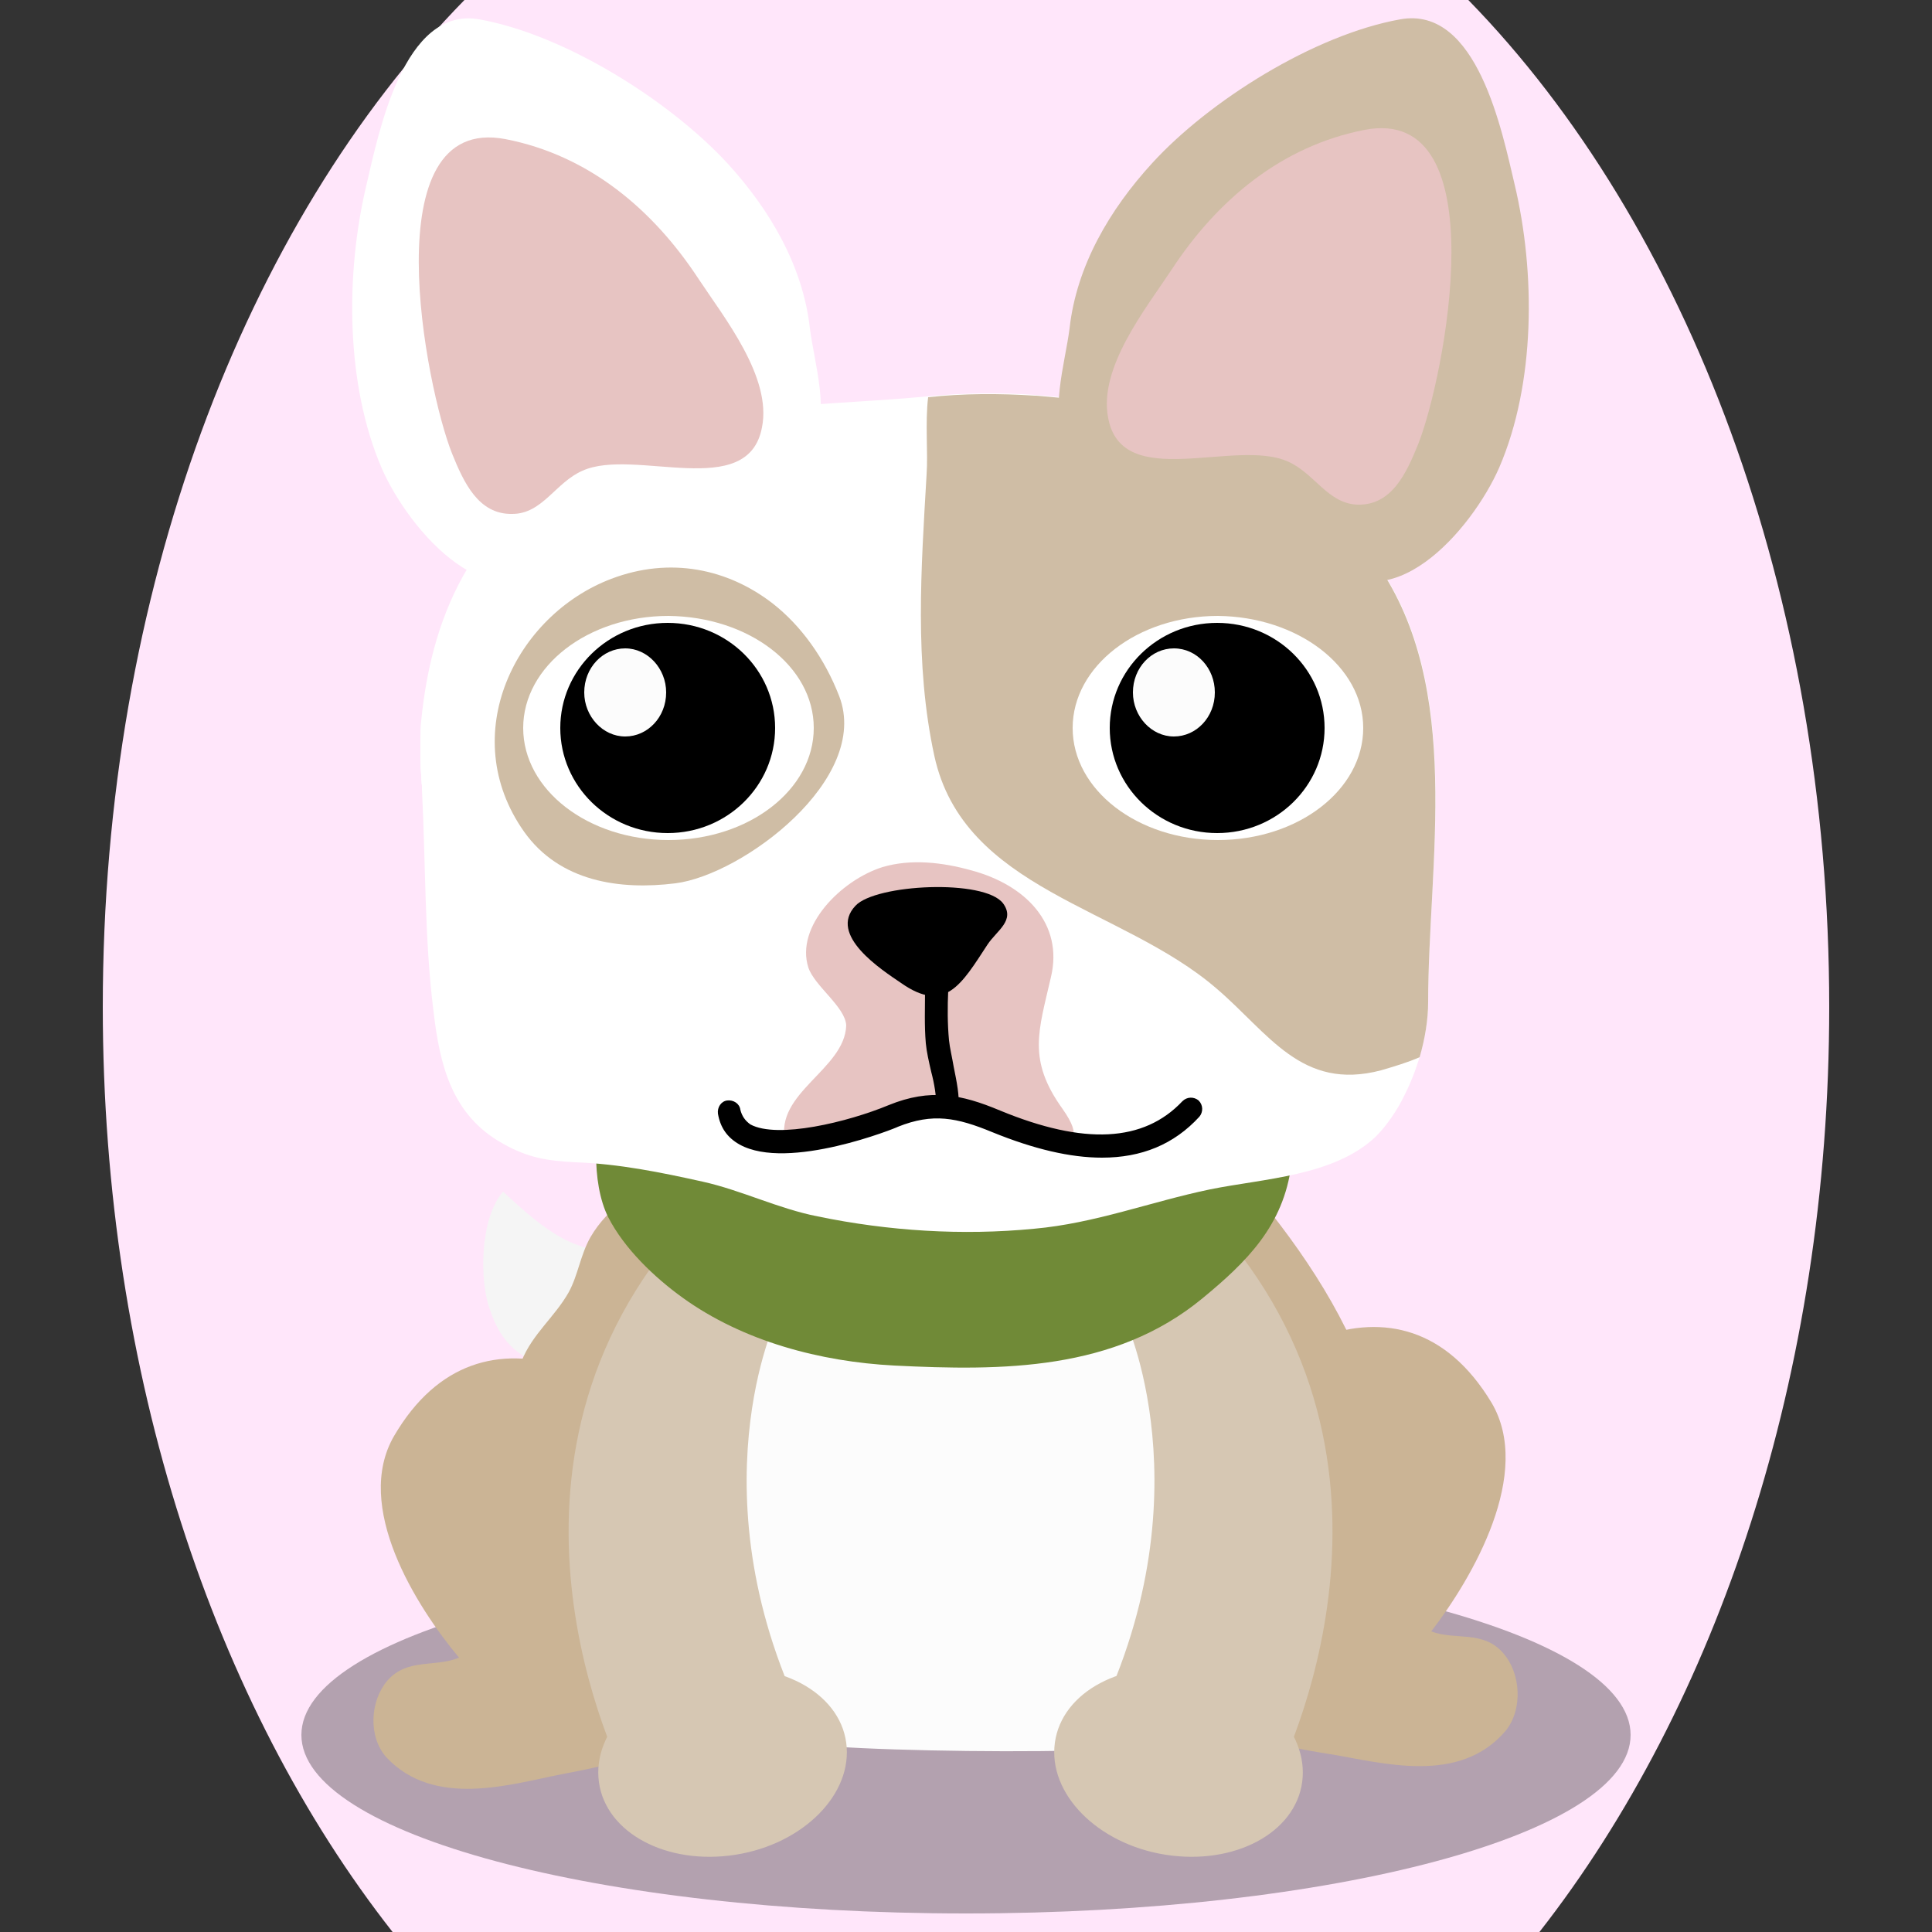 <!--?xml version="1.0" encoding="utf-8"?-->
<!-- Generator: Adobe Illustrator 25.2.2, SVG Export Plug-In . SVG Version: 6.00 Build 0)  -->
<svg version="1.1" id="Ebene_1" xmlns="http://www.w3.org/2000/svg" xmlns:xlink="http://www.w3.org/1999/xlink" x="0px" y="0px" viewBox="0 0 250 250" style="enable-background:new 0 0 250 250;" xml:space="preserve">
<rect x="0" y="0" width="250" height="250" fill="#333333" stroke="none"/>
<style type="text/css">
	.st0{fill:#f5f5f5;}
	.st1{opacity:0.3;enable-background:new    ;}
	.st2{fill:#cbb495;}
	.st3{fill:#fcfcfc;}
	.st4{fill:#d6c7b3;}
	.st5{fill:#708a37;}
	.st6{fill:#FFFFFF;}
	.st7{fill:#cfbda5;}
	.st8{fill:#E7C4C2;}
	.st9{fill:#FCFCFC;}

.bgel{fill:#FFE6FA;}</style>
<path class="bgel" d="M236.7,130.3c0,47.6-14.5,90.3-37.5,119.7H50.8c-23-29.3-37.5-72.1-37.5-119.7C13.3,76.6,31.7,29,60.1,0h129.9
	C218.3,29,236.7,76.6,236.7,130.3z"></path>
<g>
	<path class="st0" d="M90.6,165.9c0.6-2.7,1.1-8.4-3.4-6.2c-1.7,0.8-2.3,2.6-4.3,2.9c-2.5,0.4-6.4-0.8-8.7-1.7
		c-3.4-1.4-6.5-4.3-9.1-6.7c-3,3.4-3.1,11.5-1.7,15.3c0.7,2,1.6,3.8,3.3,5.2c1.2,1,2.6,1.7,4,2.4c2.2,1,4.2,0.5,6.5,0.6
		c2.1,0.1,3.4,0.2,5.5-1C86.5,174.6,89.6,170.3,90.6,165.9z"></path>
	<path class="st1" d="M211,224.5c0,12.8-38.5,23.1-86,23.1s-86-10.3-86-23.1s38.5-23.1,86-23.1S211,211.7,211,224.5z"></path>
	<path class="st2" d="M72.6,229.6c7.4-1.4,16.2-3.3,21.5-9.9c5.2-6.3,5.6-18.2,0.4-25.6c-11.2-15.8-32.2-27.6-43.5-8.3
		c-5.3,9.1,2.8,22,8.4,28.7c-3.1,1.3-6.7,0-9.3,3c-2.2,2.6-2.5,7.2-0.1,9.9C56.2,234,66,230.9,72.6,229.6z"></path>
	<path class="st2" d="M172.2,227c-7.5-1.2-16.2-2.9-21.7-9.4c-5.3-6.3-6-18.5-0.9-26.2c10.9-16.6,31.7-29.3,43.4-9.9
		c5.4,9.1-2.4,22.6-7.8,29.6c3.1,1.2,6.7-0.2,9.3,2.8c2.3,2.6,2.6,7.3,0.3,10.1C188.8,231,178.9,228.1,172.2,227z"></path>
	<path class="st2" d="M122.2,143.7c-9.4,0-20-2-29.1,1.1c-3.5,1.2-4.9,3.7-7.4,6.2c-3.1,3.1-7,5.1-9.3,9.1c-1.3,2.3-1.6,4.9-2.8,7.1
		c-1.8,3.2-4.7,5.4-6.1,8.9c-2.6,6.4-4.5,14.9-3.8,21.8c0.9,9.9,4.7,18.7,14.1,21.9c6.4,2.2,14.2,2.6,20.7,3.6
		c15,2.3,30.2,1.3,45.6,0.5c10.3-0.5,24.8,1.2,31.6-8.3c5.8-8.2,5.2-20.7,3.2-30.3c-2.3-10.7-7.9-20-14.4-28.3
		C155.3,145.7,135.3,143.7,122.2,143.7z"></path>
	<path class="st3" d="M155,160.8c-7.9-12.5-30.1-12.6-42.3-9.5c-9.7,2.4-18.8,5.5-24.2,15c-3.1,5.5-3.6,11.1-1.7,17.1
		c1,3.2,2.6,6.2,3.8,9.4c0.9,2.6,0.5,4,0.9,6.6c0.9,7.9,7,16.7,12.1,22.4c1.3,1.4,2.7,2.9,4.3,4.2c8.7,0.6,25.8,0.8,34.6,0.4
		c4.8-4,8.3-10.1,11.5-15.4C162.2,197.3,164.8,176.3,155,160.8z"></path>
	<g>
		<path class="st4" d="M100.2,171.3c0,0-11.2,24.7,6,55.4L81.3,231c0,0-20.5-38.1,5.3-70.1L100.2,171.3z"></path>
		<g>
			<g>
				<g>
					<path class="st4" d="M109.5,225.5c0.9,6.6-5.5,13.1-14.3,14.5c-8.9,1.4-16.8-2.8-17.7-9.4c-0.9-6.6,5.5-13.1,14.3-14.5
						C100.6,214.7,108.6,218.9,109.5,225.5z"></path>
				</g>
			</g>
		</g>
	</g>
	<g>
		<path class="st4" d="M145.8,171.3c0,0,11.2,24.7-6,55.4l24.9,4.3c0,0,20.5-38.1-5.3-70.1L145.8,171.3z"></path>
		<g>
			<g>
				<g>
					<path class="st4" d="M136.5,225.5c-0.9,6.6,5.5,13.1,14.3,14.5c8.9,1.4,16.8-2.8,17.7-9.4c0.9-6.6-5.5-13.1-14.3-14.5
						C145.3,214.7,137.4,218.9,136.5,225.5z"></path>
				</g>
			</g>
		</g>
	</g>
	<path class="st5" d="M78.8,140.9c-2.1,4.4-2.3,12.2-0.1,16.6c2.1,4.1,6,7.8,9.6,10.4c7.9,5.7,17.9,8.3,27.4,8.8
		c14,0.7,28.5,0.7,39.9-8.7c5.7-4.7,10.5-9.4,11.5-17.3c2.7-20.6-15.8-25.3-31.6-28.2c-14.9-2.8-37.7-4.8-48.9,8.4
		C84.1,133.7,80.4,137.4,78.8,140.9z"></path>
	<g>
		<path class="st6" d="M181.8,141.6c1.9-3.8,3-8.2,3-12c0-18.6,5-42.3-7.9-58.4c-7.2-9-17.9-14.9-29.4-17.9
			c-8.8-2.3-18.3-2.9-27.6-2c-7.3,0.7-15.6,0.9-23.6,1.9c-7.4,0.9-14.5,2.5-20.4,5.8C62,66.9,56,78.2,54.5,93.3
			c-0.1,0.8-0.1,1.6-0.1,2.4l0,0c0,0.1,0,0.3,0,0.4c0,0.2,0,0.4,0,0.6c0,0.5,0,1.1,0,1.6c0,0.7,0,1.3,0.1,2c0,0.5,0,1,0.1,1.4
			c0,0.2,0,0.3,0,0.5c0.5,9.6,0.3,19.1,1.5,28.7c0.8,6.8,2.3,13.4,9,17.1c3.2,1.8,5.6,2.2,9.4,2.4c5.6,0.2,11,1.3,16.4,2.5
			c5,1.1,9.8,3.5,14.9,4.5c9.2,1.9,18.7,2.5,28,1.6c7.9-0.7,15.1-3.5,22.8-5.1c6.9-1.4,16-1.7,21.4-6.8
			C179.4,145.7,180.8,143.7,181.8,141.6z"></path>
		<path class="st7" d="M142.1,52.2c-0.4-0.1-0.9-0.2-1.3-0.2c-1-0.2-1.9-0.3-2.9-0.4c-0.2,0-0.3-0.1-0.5-0.1
			c-1.1-0.1-2.2-0.2-3.3-0.3c-0.1,0-0.1,0-0.2,0c-4.6-0.3-9.2-0.3-13.8,0.2l0,0c-0.4,3.3,0,7.2-0.2,10c-0.7,12.1-1.6,24.4,1,36.4
			c3.8,17.4,24.2,19.5,36.5,30.1c6.8,5.8,11,13.3,21.3,10.6c1.7-0.5,3.4-1,5-1.7c0.7-2.4,1.1-4.9,1.1-7.1c0-18,4.6-40.6-6.6-56.7
			c-0.4-0.6-0.9-1.2-1.3-1.8c0-0.1-0.1-0.1-0.1-0.2c-0.5-0.7-1.1-1.3-1.6-1.9c-0.2-0.2-0.4-0.4-0.6-0.7c-0.4-0.5-0.9-0.9-1.3-1.3
			c-0.4-0.4-0.8-0.8-1.3-1.2c-0.4-0.3-0.7-0.6-1.1-1c-0.4-0.4-0.9-0.7-1.3-1.1c-0.2-0.1-0.3-0.3-0.5-0.4c-1.6-1.2-3.3-2.4-5.1-3.4
			l0,0c-1.8-1.1-3.6-2-5.5-2.9c-0.2-0.1-0.3-0.2-0.5-0.2c-0.6-0.3-1.1-0.5-1.7-0.7c-0.4-0.2-0.8-0.3-1.2-0.5
			c-0.6-0.2-1.3-0.5-1.9-0.7c-0.6-0.2-1.2-0.4-1.8-0.6c-0.3-0.1-0.6-0.2-0.9-0.3c-0.9-0.3-1.8-0.5-2.7-0.8c-1.1-0.3-2.2-0.5-3.3-0.8
			C143.5,52.4,142.8,52.3,142.1,52.2z"></path>
	</g>
	<path class="st7" d="M100,78.1c3.7,2.9,6.7,7.1,8.6,12c4.1,10.7-12.5,23.1-21.2,24.2c-7.2,0.9-15-0.2-19.6-6.7
		c-8.8-12.5-1.1-28,11.3-32.7C86.7,72,94.2,73.6,100,78.1z"></path>
	<g>
		<path class="st8" d="M104.6,125.2c-1.7-5.3,4.2-11.3,9.6-13c3.7-1.1,7.8-0.6,11.4,0.4c7.2,1.9,12,7,10.4,13.8
			c-1.6,7-3.1,10.7,1.5,17.1c5.2,7.4-5.2,2.7-9.4,1.4c-9.7-2.9-16.7,3-26.5,2.8c-1.4-6.3,7.7-9.3,7.9-15
			C109.4,130.3,105.4,127.6,104.6,125.2z"></path>
		<path d="M129.8,116.9c-2.4-3.2-16.5-2.5-19.1,0.3c-3.6,3.8,3.4,8.3,5.9,10c5.7,4,7.8,0.2,11.2-5
			C129,120.4,131.4,119.1,129.8,116.9z"></path>
		<path d="M142.6,149.8c-4.1,0-8.8-1.1-14.2-3.3c-4.6-1.9-7.7-2.5-12.2-0.7c-0.1,0.1-14.2,5.8-20.5,2.3c-1.6-0.9-2.5-2.2-2.8-4
			c-0.1-0.8,0.4-1.6,1.2-1.7c0.8-0.1,1.6,0.4,1.7,1.2c0.2,0.8,0.6,1.4,1.3,1.9c3.5,1.9,12.6-0.3,17.9-2.5c5.4-2.2,9.4-1.4,14.4,0.7
			c10.9,4.5,18.6,4.1,23.6-1.2c0.6-0.6,1.5-0.6,2.1-0.1c0.6,0.6,0.6,1.5,0.1,2.1C151.9,148.1,147.7,149.8,142.6,149.8z"></path>
		<path d="M122.6,144.6c-0.1,0-0.2,0-0.2,0c-0.8-0.1-1.4-0.9-1.3-1.7c0.1-0.9-0.2-2.7-0.6-4.2c-0.3-1.3-0.6-2.6-0.7-3.7
			c-0.2-2.3-0.1-4.6-0.1-6.9c0-1.1,0.1-2.2,0.1-3.3c0-0.8,0.7-1.5,1.5-1.5s1.5,0.7,1.5,1.5c0,1.1,0,2.2-0.1,3.3
			c-0.1,2.2-0.1,4.4,0.1,6.5c0.1,1,0.4,2.2,0.6,3.4c0.4,2,0.8,3.9,0.6,5.3C123.9,144.1,123.3,144.6,122.6,144.6z"></path>
	</g>
	<g>
		<g>
			<path class="st6" d="M176.4,94.2c0,8-8.4,14.5-18.8,14.5c-10.4,0-18.8-6.5-18.8-14.5s8.4-14.5,18.8-14.5
				C167.9,79.8,176.4,86.2,176.4,94.2z"></path>
			<path d="M171.4,94.2c0,7.5-6.2,13.6-13.9,13.6s-13.9-6.1-13.9-13.6s6.2-13.6,13.9-13.6S171.4,86.7,171.4,94.2z"></path>
			<path class="st9" d="M157.2,89.6c0,3.2-2.4,5.7-5.3,5.7c-2.9,0-5.3-2.6-5.3-5.7c0-3.2,2.4-5.7,5.3-5.7
				C154.9,83.9,157.2,86.5,157.2,89.6z"></path>
		</g>
		<g>
			<path class="st6" d="M105.3,94.2c0,8-8.4,14.5-18.8,14.5s-18.8-6.5-18.8-14.5s8.4-14.5,18.8-14.5
				C96.9,79.8,105.3,86.2,105.3,94.2z"></path>
			<path d="M100.3,94.2c0,7.5-6.2,13.6-13.9,13.6s-13.9-6.1-13.9-13.6s6.2-13.6,13.9-13.6S100.3,86.7,100.3,94.2z"></path>
			<path class="st9" d="M86.2,89.6c0,3.2-2.4,5.7-5.3,5.7s-5.3-2.6-5.3-5.7c0-3.2,2.4-5.7,5.3-5.7C83.8,83.9,86.2,86.5,86.2,89.6z"></path>
		</g>
	</g>
	<g>
		<g>
			<path class="st7" d="M152.6,62.5c-5-1-11.8,0.5-14.5-4.5c-2.4-4.5-0.3-10.8,0.3-15.5c0.9-8.1,5.2-15.4,10.7-21.4
				c7.3-8,20.9-16.6,32.1-18.6c10-1.8,13.2,14.7,14.8,21.4c2.7,11.4,2.7,25.7-2,36.6c-3.5,8-14.4,20.8-23,11.5
				C165.8,66.4,160.8,64.1,152.6,62.5z"></path>
			<path class="st8" d="M166.6,59.7c-6.8-3-21.4,4-23.2-5.6c-1.3-6.5,4.9-14.2,8.2-19.2c5.9-9,14.2-16,25-18.1
				c17.3-3.3,10.3,32.2,6.9,40.7c-1.5,3.7-3.4,7.9-7.8,7.8C171.8,65.2,170.1,61.2,166.6,59.7z"></path>
		</g>
		<g>
			<path class="st6" d="M90.6,62.5c5-1,11.8,0.5,14.5-4.5c2.4-4.5,0.3-10.8-0.3-15.5c-0.9-8.1-5.2-15.4-10.7-21.4
				C86.7,13.1,73.2,4.5,62,2.5C52.2,0.8,49,17.2,47.4,24c-2.7,11.4-2.7,25.7,2,36.6c3.5,8,14.4,20.8,23,11.5
				C77.5,66.4,82.5,64.1,90.6,62.5z"></path>
			<path class="st8" d="M75.4,60.9c6.7-3,21.4,4,23.2-5.6c1.3-6.5-4.9-14.2-8.2-19.2c-5.9-9-14.2-16-25-18.1
				c-17.3-3.3-10.3,32.2-6.9,40.7c1.5,3.7,3.4,7.9,7.8,7.8C70.2,66.5,71.9,62.4,75.4,60.9z"></path>
		</g>
	</g>
</g>
</svg>
